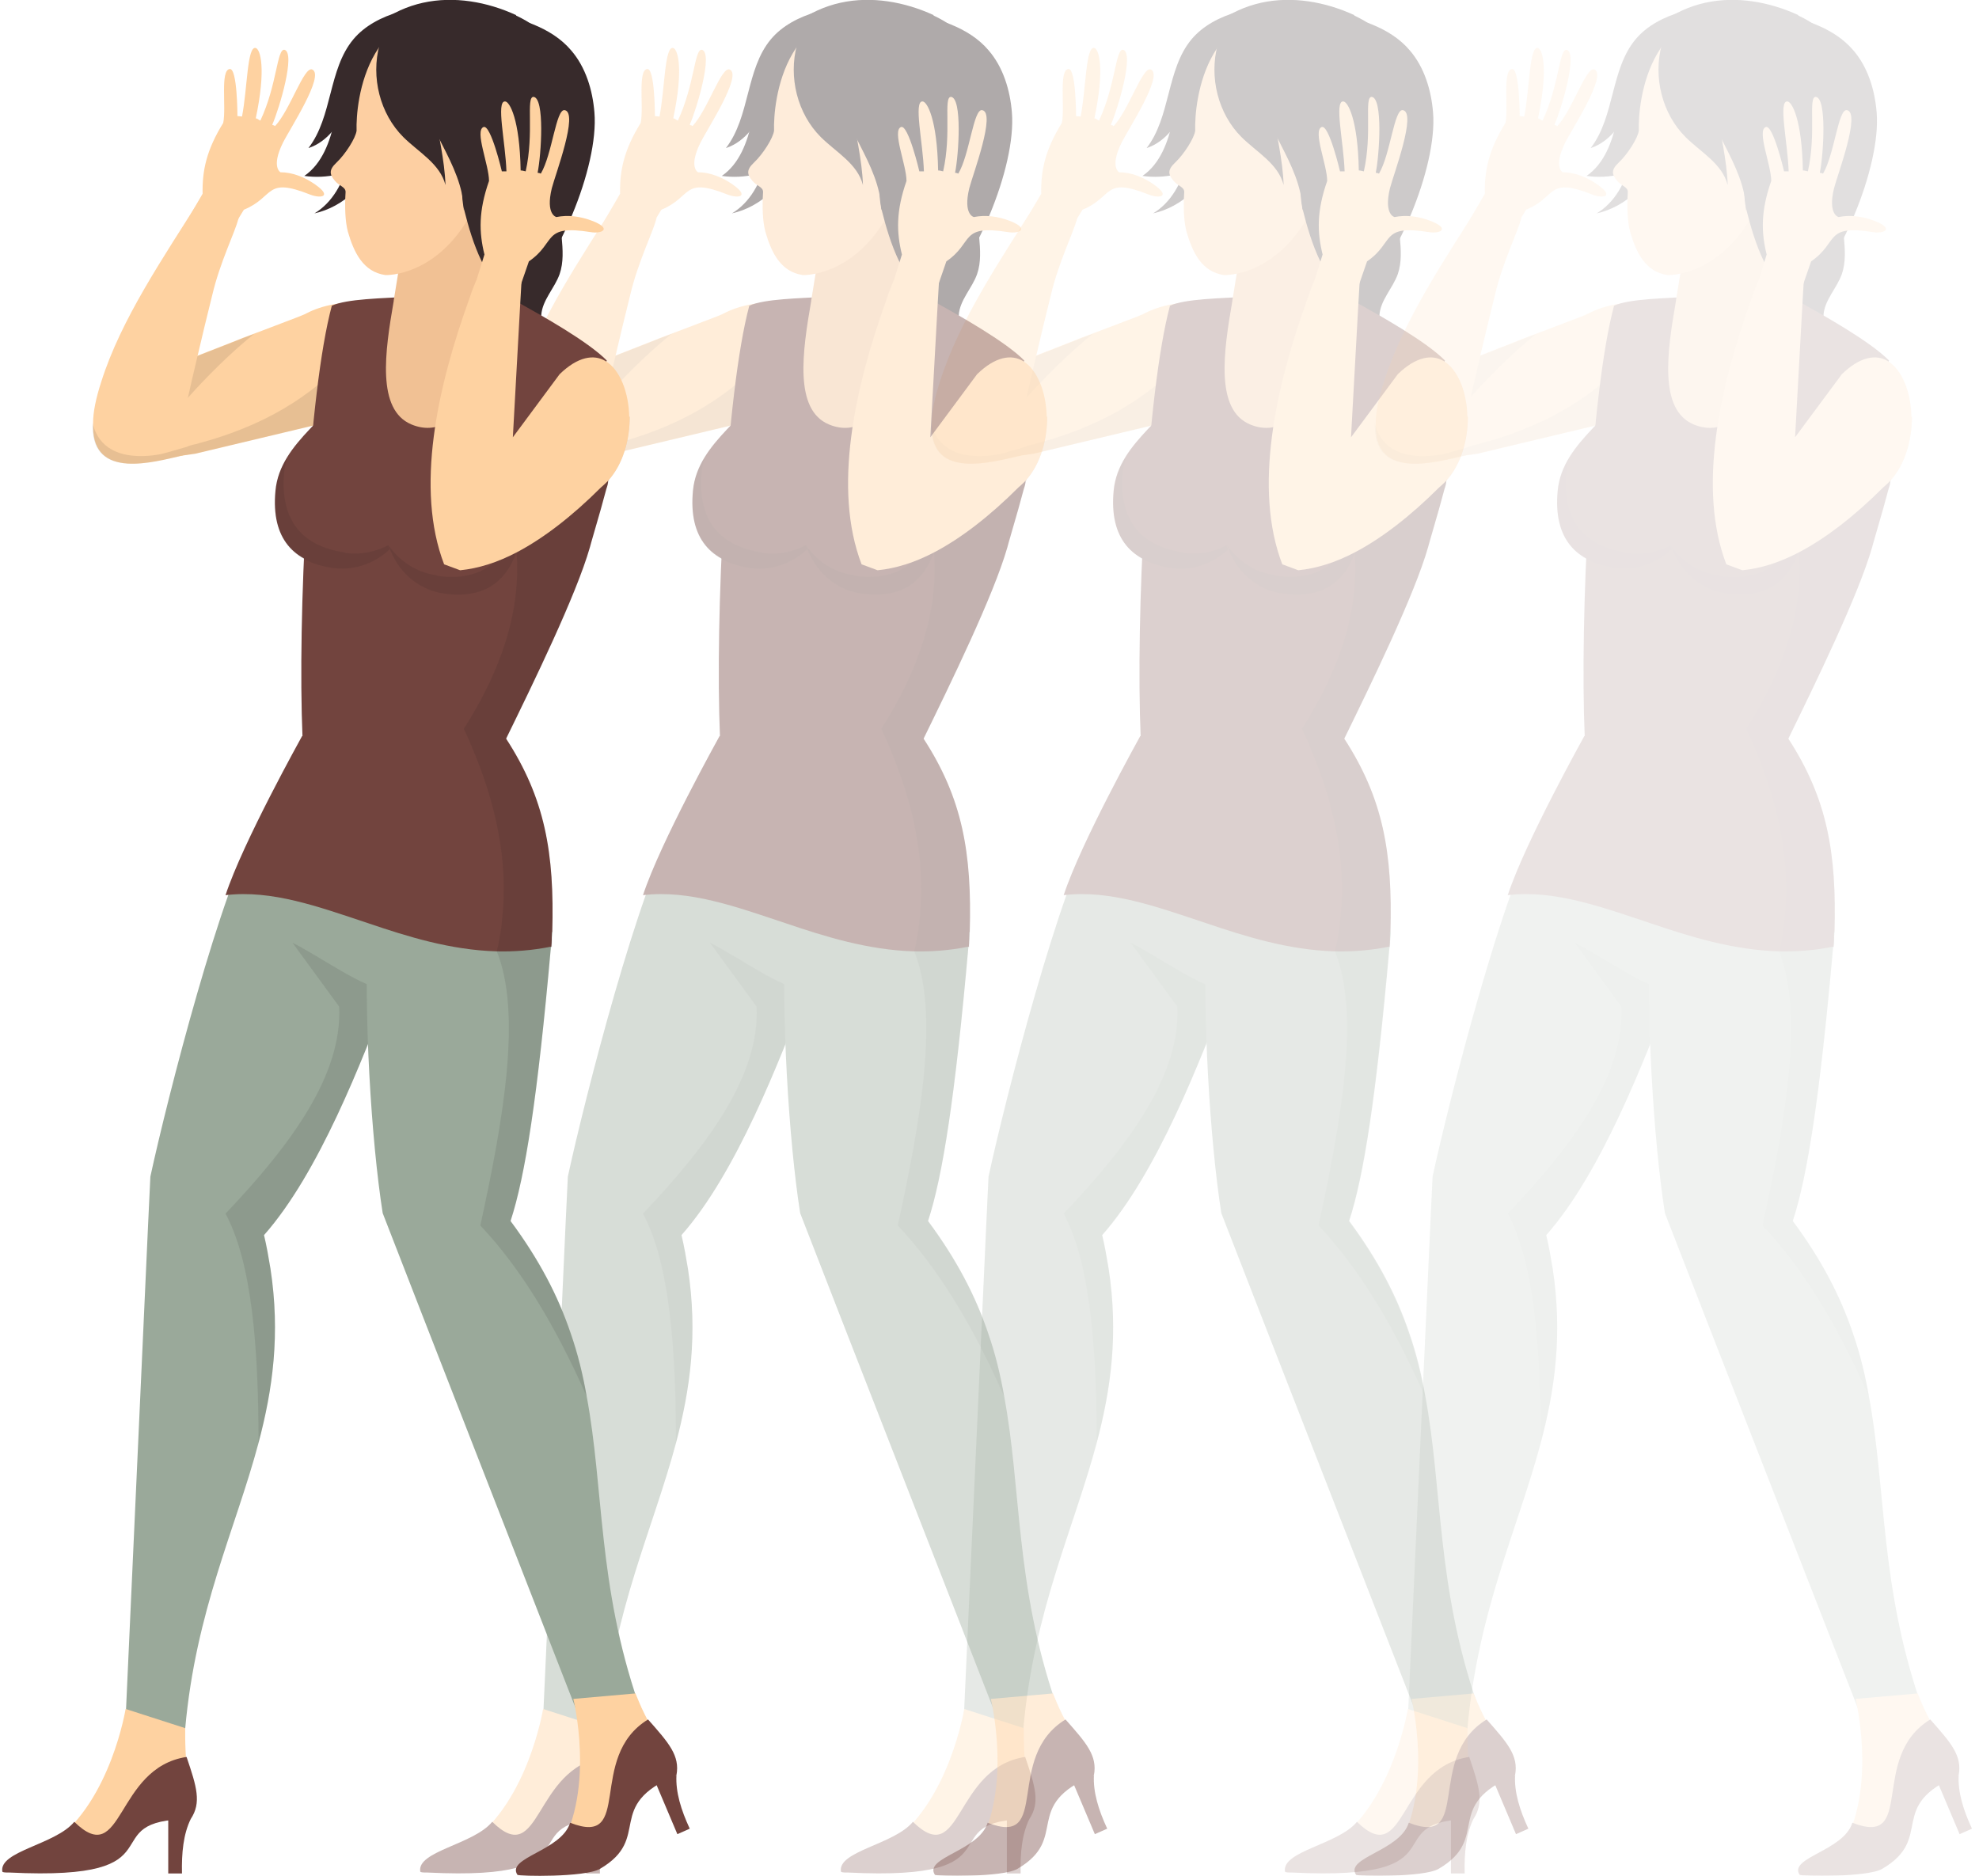 <svg width="211" height="200" viewBox="0 0 211 200" fill="none" xmlns="http://www.w3.org/2000/svg">
<g clip-path="url(#clip0_757_10538)">
<g opacity="0.25">
<path d="M130.803 105.676C127.97 113.081 123.377 125.067 117.514 131.693C117.807 132.911 118.002 134.08 118.198 135.25C119.273 142.265 118.442 148.161 116.927 153.861C114.484 163.021 110.233 171.742 109.11 184.312H102.709L105.152 130.621L105.396 125.457C107.253 116.882 113.018 94.47 116.878 88.039L133.442 99.391C132.953 99.975 132.025 102.363 130.803 105.676Z" fill="#9AA99A"/>
<path d="M109.158 184.263L102.807 182.217C102.807 182.217 101.243 191.912 95.233 196.297C96.308 200.926 100.168 197.418 103.442 194.592C106.667 191.815 109.989 188.648 109.256 187.771C109.158 185.968 109.158 185.822 109.158 184.263Z" fill="#FED2A1"/>
<path d="M109.745 193.959C108.963 195.566 108.768 197.564 108.817 199.756H107.351V193.959C108.182 193.569 108.963 193.471 109.745 193.959Z" fill="#72443E"/>
<path d="M109.745 193.959C98.8 193.959 109.354 200.585 90.445 199.659C90.055 199.659 89.712 199.659 89.664 199.561C89.273 197.369 95.331 196.687 97.335 194.251C102.611 199.415 101.634 188.502 109.305 187.333C110.38 190.499 110.918 192.205 109.745 193.959Z" fill="#72443E"/>
<path opacity="0.1" d="M118.198 135.201C119.273 142.217 118.442 148.112 116.928 153.812C116.928 143.532 116.195 134.568 113.41 129.403C120.445 121.997 125.869 114.592 125.527 107.332L120.543 100.511C124.208 102.412 127.726 105.14 130.804 105.676C127.97 113.082 123.377 125.067 117.514 131.693C117.807 132.911 118.002 134.08 118.198 135.25V135.201Z" fill="#1C1C1C"/>
<path d="M108.866 24.36L111.016 20.658C110.967 18.222 111.406 16.029 113.214 13.106C113.556 11.449 112.872 7.503 113.898 7.357C114.729 7.211 114.729 12.375 114.729 12.375C114.729 12.375 114.778 12.375 115.218 12.424C115.804 9.403 115.755 4.872 116.683 5.116C117.172 5.262 117.807 7.308 116.683 12.619C116.83 12.619 116.976 12.765 117.172 12.862C118.98 9.013 118.931 5.116 119.761 5.311C120.934 5.7 119.224 11.498 118.442 13.301C118.54 13.398 118.589 13.301 118.735 13.447C120.348 11.742 121.814 7.064 122.693 7.406C124.11 7.99 120.25 13.837 119.566 15.25C118.296 17.832 119.322 18.368 119.322 18.368C120.543 18.368 121.862 18.855 123.035 19.683C124.843 20.95 123.67 21.194 122.498 20.755C117.612 18.806 118.735 20.999 115.413 22.363L113.068 26.212L108.866 24.36Z" fill="#FED2A1"/>
<path d="M128.459 44.044L123.866 45.116L110.185 48.38L108.817 48.575L102.905 49.403L104.566 48.624L106.96 47.503L106.423 46.09L106.325 45.798L104.322 40.292L110.283 38.002L110.478 37.905L114.094 36.492L115.315 36.005L116.488 35.566L117.27 35.274L121.227 33.764L121.814 33.52C122.204 33.325 122.595 33.13 122.986 32.984C127.432 31.328 131.83 32.789 132.856 35.128V35.225C134.029 37.71 131.048 42.826 128.556 43.946L128.459 44.044Z" fill="#FED2A1"/>
<path opacity="0.1" d="M116.488 35.615C112.628 38.733 108.621 43.118 106.423 46.09C105.934 46.772 105.592 47.357 105.299 47.844L106.325 45.846L110.283 38.051L110.478 37.954L114.094 36.541L115.315 36.053L116.488 35.615Z" fill="#1C1C1C"/>
<path d="M114.826 23.337C114.484 24.75 112.872 27.917 112.041 31.474C111.504 33.618 110.967 35.859 110.478 37.954C109.647 41.413 109.012 44.288 108.914 45.116V45.213C108.914 45.749 109.256 46.821 109.305 47.649C109.305 48.136 109.208 48.477 108.866 48.575C105.69 49.306 99.387 51.108 99.338 45.554C99.338 45.408 99.338 45.262 99.338 45.116C99.338 43.947 99.631 42.485 100.217 40.682C102.318 34.056 106.716 27.625 111.015 20.804C111.015 20.804 113.996 22.217 114.875 23.289L114.826 23.337Z" fill="#FED2A1"/>
<path opacity="0.1" d="M124.305 40.146L123.866 45.116L110.185 48.38L108.817 48.575C105.641 49.306 99.338 51.108 99.289 45.554C99.289 45.408 99.289 45.262 99.289 45.116C99.973 47.99 102.416 48.672 104.615 48.624C105.299 48.624 105.983 48.526 106.52 48.429C107.351 48.234 108.426 47.893 109.305 47.649C109.647 47.503 109.989 47.406 110.283 47.357C113.898 46.383 119.419 44.58 124.354 40.146H124.305Z" fill="#1C1C1C"/>
<path d="M157.481 181.681L151.618 184.263L134.517 140.414L130.218 129.354C128.996 121.608 128.165 108.014 128.654 98.465C128.752 96.76 128.849 95.201 129.045 93.837L143.019 97.88L148.296 99.391C148.247 99.927 148.198 100.463 148.149 100.999C146.732 116.979 145.413 125.408 143.849 130.183C146.928 134.324 148.931 138.222 150.25 142.119C151.032 144.36 151.569 146.602 151.96 148.843C153.817 158.782 153.133 168.965 157.481 181.632V181.681Z" fill="#9AA99A"/>
<path d="M157.139 180.56L150.494 181.145C150.494 181.145 152.839 190.646 149.028 197.077C151.862 200.877 154.012 196.151 155.918 192.302C157.774 188.502 159.631 184.263 158.605 183.776C157.774 182.168 157.725 182.022 157.139 180.609V180.56Z" fill="#FED2A1"/>
<path d="M161.537 189.281C161.439 191.084 162.025 192.984 162.953 194.982L161.634 195.566L159.387 190.256C159.973 189.574 160.706 189.184 161.585 189.33L161.537 189.281Z" fill="#72443E"/>
<path d="M161.536 189.281C153.719 192.546 159.044 195.956 153.377 199.269C151.764 200.195 144.68 200.049 144.582 199.903C143.36 198.051 149.273 197.369 150.201 194.348C157.041 197.028 151.911 187.381 158.507 183.337C160.706 185.822 161.927 187.186 161.536 189.281Z" fill="#72443E"/>
<path d="M129.582 16.565C130.706 12.619 128.947 8.331 129.777 4.336C128.36 6.09 127.823 8.38 127.481 10.572C127.188 12.814 127.139 15.055 126.553 17.247C126.015 19.44 124.891 21.583 122.937 22.753C126.015 22.071 128.654 19.586 129.533 16.565H129.582Z" fill="#372A2B"/>
<path d="M144.387 1.608C141.309 0.195 137.791 -0.439 134.468 0.292C131.146 1.023 128.068 3.167 126.651 6.236C125.673 8.331 125.478 10.621 125.038 12.862C124.55 15.104 123.719 17.442 121.813 18.758C124.208 19.099 126.699 18.514 128.654 17.15C132.954 14.226 134.468 8.185 139.11 5.749C141.748 4.336 144.924 4.434 147.856 4.872C147.367 3.313 145.853 2.339 144.387 1.656V1.608Z" fill="#372A2B"/>
<path d="M147.074 33.666C147.025 34.738 147.465 35.761 147.416 36.833C147.318 38.49 145.95 39.854 144.436 40.585C142.921 41.315 141.26 41.657 139.696 42.29C140.283 35.956 141.211 29.671 142.53 23.435C142.726 22.412 142.97 21.389 143.556 20.512C144.631 18.953 146.928 18.416 148.638 19.294C148.98 19.488 149.371 19.781 149.468 20.171C149.566 20.512 149.468 20.901 149.322 21.242C148.638 23.825 149.908 26.699 149.029 29.233C148.491 30.743 147.172 32.01 147.074 33.617V33.666Z" fill="#372A2B"/>
<path d="M154.208 51.206C154.208 51.547 154.11 51.839 154.012 52.131L153.426 54.275C153.084 55.444 152.742 56.663 152.4 57.832C152.351 58.027 152.302 58.173 152.253 58.368C150.787 63.483 146.195 72.887 143.312 78.782C143.165 79.074 143.019 79.318 142.921 79.61C142.921 79.61 141.602 79.61 139.647 79.561C133.686 79.367 121.618 78.831 121.618 78.587C121.081 65.919 122.253 41.851 124.745 32.594C126.357 31.863 129.973 31.815 133.344 31.62C135.739 31.62 137.839 31.62 139.598 31.717C142.432 31.863 144.191 32.01 144.191 32.01C144.289 32.058 144.582 32.205 144.973 32.448C146.976 33.569 152.058 36.395 154.061 38.441C152.888 40.974 153.524 43.898 154.012 46.723C154.256 48.282 154.501 49.842 154.256 51.255L154.208 51.206Z" fill="#72443E"/>
<path d="M131.39 32.058L132.221 26.943C136.911 19.732 138.572 19.391 143.752 19.294L144.142 32.01C142.041 39.172 138.621 47.454 133.295 45.262C129.533 43.703 130.462 37.466 131.39 32.107V32.058Z" fill="#F1C194"/>
<path d="M148.002 19.147C149.615 16.858 151.032 19.245 151.765 16.516C154.305 3.898 145.364 2.436 140.673 1.364C128.41 -0.877 127.335 10.962 127.432 13.934C127.335 14.714 126.26 16.419 125.283 17.345C124.452 18.124 124.55 18.611 125.136 19.294C125.576 19.829 126.26 19.927 126.26 20.463C126.162 22.071 126.211 23.581 126.504 24.701C127.139 26.894 128.116 28.989 130.511 29.33C130.511 29.33 136.276 29.574 139.989 22.119C142.041 22.363 146.781 20.804 147.954 19.147H148.002Z" fill="#FDCFA2"/>
<path d="M140.087 2.046C140.185 1.705 140.282 1.315 140.624 1.169C140.869 1.023 141.162 1.121 141.455 1.169C144.68 1.949 148.149 2.826 150.299 5.359C151.862 7.162 152.595 9.598 152.791 11.985C153.279 17.832 148.784 28.453 144.387 32.302C141.162 30.158 139.794 25.919 138.914 22.412C137.986 18.904 140.038 11.157 139.892 7.503C139.794 5.7 139.745 3.849 140.136 2.095L140.087 2.046Z" fill="#372A2B"/>
<path d="M127.041 4.19C124.354 7.406 124.843 12.424 122.253 15.786C124.354 15.104 125.722 13.057 126.553 11.011C127.432 8.965 127.97 6.772 129.289 4.97C131.243 2.387 134.468 1.121 137.644 0.438C135.738 0.585 133.784 0.731 131.927 1.267C130.071 1.803 128.263 2.728 127.041 4.19Z" fill="#372A2B"/>
<path d="M131.781 1.949C130.706 2.631 130.169 3.508 129.827 4.775C128.898 8.234 129.875 12.131 132.367 14.616C133.98 16.224 136.276 17.442 136.862 19.732C136.765 17.003 136.081 14.324 135.69 11.595C135.494 10.28 135.397 8.867 135.836 7.649C136.227 6.626 136.96 5.798 137.84 5.164C139.647 3.898 142.774 1.9 144.68 2.826C142.237 0.487 138.133 0.487 134.81 0.877C133.833 0.974 132.66 1.413 131.83 1.949H131.781Z" fill="#372A2B"/>
<path d="M145.364 11.352C145.95 10.231 145.901 8.916 145.608 7.649C145.168 5.749 144.142 3.946 142.53 2.777C140.918 1.656 138.719 1.315 136.96 2.192C134.761 3.313 133.784 6.041 134.028 8.526C134.273 10.962 135.445 13.252 136.569 15.444C137.693 17.637 138.817 19.927 138.865 22.412C139.696 20.219 139.012 17.491 140.38 15.542C141.65 13.788 144.289 13.301 145.315 11.352H145.364Z" fill="#372A2B"/>
<path d="M148.198 99.391C148.198 99.878 148.198 100.414 148.149 100.95C148.149 100.95 148.1 100.95 148.051 100.95C146.097 101.34 144.143 101.486 142.286 101.437C137.4 101.291 132.856 99.878 128.556 98.417C123.279 96.663 118.345 94.86 113.41 95.445C115.266 89.793 121.472 78.685 121.569 78.49C124.11 77.759 129.338 77.272 139.061 78.246C140.38 78.392 141.797 78.538 143.312 78.733C147.465 85.116 148.491 90.914 148.247 99.391H148.198Z" fill="#72443E"/>
<path d="M133.393 53.642C132.758 58.027 128.947 61.096 124.843 60.511C120.738 59.927 118.247 57.491 118.735 52.326C119.224 46.967 125.234 44.336 126.944 39.854C128.507 35.81 133.979 49.257 133.344 53.642H133.393Z" fill="#72443E"/>
<path opacity="0.1" d="M126.162 58.904C121.862 58.27 119.224 55.737 119.712 50.329C119.761 49.793 119.908 49.257 120.054 48.77C119.37 49.842 118.931 51.011 118.784 52.375C118.295 57.54 120.787 59.976 124.891 60.56C127.725 60.95 130.413 59.635 132.025 57.345C130.413 58.611 128.312 59.245 126.211 58.953L126.162 58.904Z" fill="#1D1D1B"/>
<path d="M130.462 54.324C129.827 58.709 132.612 62.753 136.716 63.337C140.82 63.922 143.898 62.266 144.875 57.199C145.902 51.937 144.289 44.093 139.55 45.067C136.276 45.749 131.097 49.988 130.462 54.373V54.324Z" fill="#72443E"/>
<path opacity="0.1" d="M135.983 61.389C140.283 62.022 143.556 60.268 144.582 54.957C144.68 54.422 144.729 53.886 144.729 53.35C145.071 54.568 145.169 55.834 144.924 57.15C143.947 62.217 140.869 63.873 136.765 63.289C133.931 62.899 131.732 60.853 130.853 58.173C132.074 59.878 133.833 61.047 135.983 61.34V61.389Z" fill="#1D1D1B"/>
<path d="M139.745 31.23L141.015 27.138C140.429 24.75 140.38 22.509 141.504 19.294C141.504 17.588 139.941 13.934 140.918 13.544C141.7 13.252 142.872 18.27 142.872 18.27C142.872 18.27 142.921 18.27 143.361 18.27C143.263 15.201 142.237 10.767 143.214 10.816C143.703 10.816 144.778 12.716 144.875 18.173C145.022 18.173 145.217 18.222 145.413 18.27C146.341 14.129 145.413 10.329 146.243 10.329C147.465 10.426 147.074 16.516 146.683 18.417C146.83 18.465 146.83 18.417 147.025 18.514C148.247 16.468 148.638 11.596 149.566 11.742C151.081 11.985 148.589 18.563 148.198 20.073C147.514 22.899 148.686 23.142 148.686 23.142C149.908 22.899 151.227 23.045 152.595 23.581C154.647 24.409 153.524 24.945 152.351 24.75C147.123 23.922 148.735 25.822 145.755 27.868L144.289 32.107L139.794 31.23H139.745Z" fill="#FED2A1"/>
<path opacity="0.1" d="M156.504 44.434C156.504 46.87 155.82 49.452 154.208 51.254C154.208 51.596 154.11 51.888 154.012 52.18L153.426 54.324C153.084 55.493 152.742 56.711 152.4 57.88C152.351 58.075 152.302 58.222 152.253 58.416C150.788 63.532 146.195 72.935 143.312 78.831C147.465 85.213 148.491 91.011 148.247 99.488C148.247 99.975 148.247 100.511 148.198 101.047C148.198 101.047 148.149 101.047 148.1 101.047C146.683 117.028 145.364 125.457 143.801 130.231C146.879 134.373 148.882 138.27 150.201 142.168C150.983 144.409 151.52 146.65 151.911 148.891C148.638 141.437 144.876 135.201 140.576 130.67C143.117 119.074 144.973 108.014 142.335 101.437C142.628 100.219 142.823 99.05 142.921 97.832C143.556 91.742 142.237 85.603 139.599 79.464C139.452 79.074 139.257 78.636 139.061 78.246C138.963 78.051 138.915 77.905 138.817 77.71C142.823 71.425 144.924 65.14 144.436 58.855C144.338 57.734 144.191 56.663 143.947 55.542L153.915 46.675L156.504 44.385V44.434Z" fill="#1C1C1C"/>
<path d="M156.504 44.434C156.504 46.87 155.82 49.452 154.208 51.255C153.963 51.498 153.719 51.742 153.426 51.985C150.348 55.055 147.318 57.394 144.436 58.904C142.383 59.976 140.38 60.609 138.426 60.804L136.716 60.171C133.638 52.132 135.934 41.413 139.452 31.718C139.647 31.084 139.892 30.499 140.136 29.915H144.973L144.826 32.448L144.045 46.626L149.028 39.903C150.983 38.002 152.693 37.759 153.914 38.49C155.478 39.415 156.406 41.852 156.455 44.482L156.504 44.434Z" fill="#FED2A1"/>
</g>
<g opacity="0.15">
<path d="M178.149 105.676C175.315 113.081 170.722 125.067 164.859 131.693C165.152 132.911 165.347 134.08 165.543 135.25C166.618 142.265 165.787 148.161 164.272 153.861C161.829 163.021 157.579 171.742 156.455 184.312H150.054L152.497 130.621L152.741 125.457C154.598 116.882 160.364 94.47 164.224 88.039L180.787 99.391C180.299 99.975 179.37 102.363 178.149 105.676Z" fill="#9AA99A"/>
<path d="M156.455 184.263L150.103 182.217C150.103 182.217 148.54 191.912 142.53 196.297C143.605 200.926 147.465 197.418 150.738 194.592C153.963 191.815 157.285 188.648 156.553 187.771C156.455 185.968 156.455 185.822 156.455 184.263Z" fill="#FED2A1"/>
<path d="M157.09 193.959C156.309 195.566 156.113 197.564 156.162 199.756H154.696V193.959C155.527 193.569 156.309 193.471 157.09 193.959Z" fill="#72443E"/>
<path d="M157.09 193.959C146.146 193.959 156.699 200.585 137.791 199.659C137.4 199.659 137.058 199.659 137.009 199.561C136.618 197.369 142.677 196.687 144.68 194.251C149.957 199.415 148.979 188.502 156.65 187.333C157.725 190.499 158.263 192.205 157.09 193.959Z" fill="#72443E"/>
<path opacity="0.1" d="M165.543 135.201C166.618 142.217 165.787 148.112 164.273 153.812C164.273 143.532 163.54 134.568 160.755 129.403C167.791 121.997 173.214 114.592 172.872 107.332L167.888 100.511C171.553 102.412 175.071 105.14 178.149 105.676C175.315 113.082 170.722 125.067 164.859 131.693C165.152 132.911 165.348 134.08 165.543 135.25V135.201Z" fill="#1C1C1C"/>
<path d="M156.162 24.36L158.312 20.658C158.263 18.222 158.703 16.029 160.511 13.106C160.853 11.449 160.169 7.503 161.195 7.357C162.025 7.211 162.025 12.375 162.025 12.375C162.025 12.375 162.074 12.375 162.514 12.424C163.1 9.403 163.051 4.872 163.98 5.116C164.468 5.262 165.103 7.308 163.98 12.619C164.126 12.619 164.273 12.765 164.468 12.862C166.276 9.013 166.227 5.116 167.058 5.311C168.231 5.7 166.52 11.498 165.739 13.301C165.836 13.398 165.885 13.301 166.032 13.447C167.644 11.742 169.11 7.064 169.989 7.406C171.406 7.99 167.546 13.837 166.862 15.25C165.592 17.832 166.618 18.368 166.618 18.368C167.84 18.368 169.159 18.855 170.331 19.683C172.139 20.95 170.967 21.194 169.794 20.755C164.908 18.806 166.032 20.999 162.709 22.363L160.364 26.212L156.162 24.36Z" fill="#FED2A1"/>
<path d="M175.804 44.044L171.211 45.116L157.53 48.38L156.162 48.575L150.25 49.403L151.911 48.624L154.305 47.503L153.768 46.09L153.67 45.798L151.667 40.292L157.628 38.002L157.823 37.905L161.439 36.492L162.66 36.005L163.833 35.566L164.615 35.274L168.572 33.764L169.159 33.52C169.55 33.325 169.941 33.13 170.331 32.984C174.778 31.328 179.175 32.789 180.201 35.128V35.225C181.374 37.71 178.393 42.826 175.901 43.946L175.804 44.044Z" fill="#FED2A1"/>
<path opacity="0.1" d="M163.784 35.615C159.924 38.733 155.918 43.118 153.719 46.09C153.23 46.772 152.888 47.357 152.595 47.844L153.621 45.846L157.579 38.051L157.774 37.954L161.39 36.541L162.611 36.053L163.784 35.615Z" fill="#1C1C1C"/>
<path d="M162.172 23.337C161.83 24.75 160.217 27.917 159.387 31.474C158.849 33.618 158.312 35.859 157.823 37.954C156.993 41.413 156.357 44.288 156.26 45.116V45.213C156.26 45.749 156.602 46.821 156.651 47.649C156.651 48.136 156.553 48.477 156.211 48.575C153.035 49.306 146.732 51.108 146.683 45.554C146.683 45.408 146.683 45.262 146.683 45.116C146.683 43.947 146.976 42.485 147.563 40.682C149.664 34.056 154.061 27.625 158.361 20.804C158.361 20.804 161.341 22.217 162.221 23.289L162.172 23.337Z" fill="#FED2A1"/>
<path opacity="0.1" d="M171.602 40.146L171.162 45.116L157.481 48.38L156.113 48.575C152.937 49.306 146.634 51.108 146.585 45.554C146.585 45.408 146.585 45.262 146.585 45.116C147.269 47.99 149.712 48.672 151.911 48.624C152.595 48.624 153.279 48.526 153.817 48.429C154.647 48.234 155.722 47.893 156.602 47.649C156.944 47.503 157.286 47.406 157.579 47.357C161.195 46.383 166.716 44.58 171.651 40.146H171.602Z" fill="#1C1C1C"/>
<path d="M204.777 181.681L198.914 184.263L181.813 140.414L177.513 129.354C176.292 121.608 175.461 108.014 175.95 98.465C176.048 96.76 176.145 95.201 176.341 93.837L190.315 97.88L195.592 99.391C195.543 99.927 195.494 100.463 195.445 100.999C194.028 116.979 192.709 125.408 191.145 130.183C194.224 134.324 196.227 138.222 197.546 142.119C198.328 144.36 198.865 146.602 199.256 148.843C201.113 158.782 200.429 168.965 204.777 181.632V181.681Z" fill="#9AA99A"/>
<path d="M204.484 180.56L197.839 181.145C197.839 181.145 200.185 190.646 196.374 197.077C199.207 200.877 201.357 196.151 203.263 192.302C205.119 188.502 206.976 184.263 205.95 183.776C205.119 182.168 205.071 182.022 204.484 180.609V180.56Z" fill="#FED2A1"/>
<path d="M208.833 189.281C208.735 191.084 209.322 192.984 210.25 194.982L208.931 195.566L206.683 190.256C207.269 189.574 208.002 189.184 208.882 189.33L208.833 189.281Z" fill="#72443E"/>
<path d="M208.833 189.281C201.015 192.546 206.341 195.956 200.673 199.269C199.061 200.195 191.976 200.049 191.878 199.903C190.657 198.051 196.569 197.369 197.497 194.348C204.338 197.028 199.207 187.381 205.803 183.337C208.002 185.822 209.224 187.186 208.833 189.281Z" fill="#72443E"/>
<path d="M176.878 16.565C178.002 12.619 176.243 8.331 177.074 4.336C175.657 6.09 175.119 8.38 174.777 10.572C174.484 12.814 174.435 15.055 173.849 17.247C173.312 19.44 172.188 21.583 170.233 22.753C173.312 22.071 175.95 19.586 176.829 16.565H176.878Z" fill="#372A2B"/>
<path d="M191.732 1.608C188.654 0.195 185.136 -0.439 181.813 0.292C178.491 1.023 175.413 3.167 173.996 6.236C173.019 8.331 172.823 10.621 172.383 12.862C171.895 15.104 171.064 17.442 169.159 18.758C171.553 19.099 174.045 18.514 175.999 17.15C180.299 14.226 181.813 8.185 186.455 5.749C189.094 4.336 192.269 4.434 195.201 4.872C194.712 3.313 193.198 2.339 191.732 1.656V1.608Z" fill="#372A2B"/>
<path d="M194.419 33.666C194.371 34.738 194.81 35.761 194.761 36.833C194.664 38.49 193.296 39.854 191.781 40.585C190.266 41.315 188.605 41.657 187.042 42.29C187.628 35.956 188.556 29.671 189.875 23.435C190.071 22.412 190.315 21.389 190.901 20.512C191.976 18.953 194.273 18.416 195.983 19.294C196.325 19.488 196.716 19.781 196.813 20.171C196.911 20.512 196.813 20.901 196.667 21.242C195.983 23.825 197.253 26.699 196.374 29.233C195.836 30.743 194.517 32.01 194.419 33.617V33.666Z" fill="#372A2B"/>
<path d="M201.553 51.206C201.553 51.547 201.455 51.839 201.357 52.131L200.771 54.275C200.429 55.444 200.087 56.663 199.745 57.832C199.696 58.027 199.647 58.173 199.598 58.368C198.133 63.483 193.54 72.887 190.657 78.782C190.51 79.074 190.364 79.318 190.266 79.61C190.266 79.61 188.947 79.61 186.993 79.561C181.032 79.367 168.963 78.831 168.963 78.587C168.426 65.919 169.598 41.851 172.09 32.594C173.703 31.863 177.318 31.815 180.69 31.62C183.084 31.62 185.185 31.62 186.944 31.717C189.778 31.863 191.537 32.01 191.537 32.01C191.634 32.058 191.927 32.205 192.318 32.448C194.322 33.569 199.403 36.395 201.406 38.441C200.234 40.974 200.869 43.898 201.357 46.723C201.602 48.282 201.846 49.842 201.602 51.255L201.553 51.206Z" fill="#72443E"/>
<path d="M178.686 32.058L179.517 26.943C184.208 19.732 185.869 19.391 191.048 19.294L191.439 32.01C189.338 39.172 185.918 47.454 180.592 45.262C176.83 43.703 177.758 37.466 178.686 32.107V32.058Z" fill="#F1C194"/>
<path d="M195.299 19.147C196.911 16.858 198.328 19.245 199.061 16.516C201.602 3.898 192.66 2.436 187.97 1.364C175.706 -0.877 174.631 10.962 174.729 13.934C174.631 14.714 173.556 16.419 172.579 17.345C171.748 18.124 171.846 18.611 172.432 19.294C172.872 19.829 173.556 19.927 173.556 20.463C173.458 22.071 173.507 23.581 173.8 24.701C174.436 26.894 175.413 28.989 177.807 29.33C177.807 29.33 183.572 29.574 187.286 22.119C189.338 22.363 194.077 20.804 195.25 19.147H195.299Z" fill="#FDCFA2"/>
<path d="M187.383 2.046C187.481 1.705 187.579 1.315 187.921 1.169C188.165 1.023 188.458 1.121 188.751 1.169C191.976 1.949 195.445 2.826 197.595 5.359C199.159 7.162 199.892 9.598 200.087 11.985C200.576 17.832 196.08 28.453 191.683 32.302C188.458 30.158 187.09 25.919 186.211 22.412C185.282 18.904 187.335 11.157 187.188 7.503C187.09 5.7 187.041 3.849 187.432 2.095L187.383 2.046Z" fill="#372A2B"/>
<path d="M174.386 4.19C171.699 7.406 172.188 12.424 169.598 15.786C171.699 15.104 173.067 13.057 173.898 11.011C174.777 8.965 175.315 6.772 176.634 4.97C178.588 2.387 181.813 1.121 184.989 0.438C183.083 0.585 181.129 0.731 179.272 1.267C177.416 1.803 175.608 2.728 174.386 4.19Z" fill="#372A2B"/>
<path d="M179.126 1.949C178.051 2.631 177.514 3.508 177.172 4.775C176.243 8.234 177.221 12.131 179.712 14.616C181.325 16.224 183.621 17.442 184.208 19.732C184.11 17.003 183.426 14.324 183.035 11.595C182.839 10.28 182.742 8.867 183.182 7.649C183.572 6.626 184.305 5.798 185.185 5.164C186.993 3.898 190.12 1.9 192.025 2.826C189.582 0.487 185.478 0.487 182.155 0.877C181.178 0.974 180.006 1.413 179.175 1.949H179.126Z" fill="#372A2B"/>
<path d="M192.66 11.352C193.247 10.231 193.198 8.916 192.905 7.649C192.465 5.749 191.439 3.946 189.826 2.777C188.214 1.656 186.015 1.315 184.256 2.192C182.058 3.313 181.08 6.041 181.325 8.526C181.569 10.962 182.742 13.252 183.865 15.444C184.989 17.637 186.113 19.927 186.162 22.412C186.992 20.219 186.308 17.491 187.677 15.542C188.947 13.788 191.585 13.301 192.611 11.352H192.66Z" fill="#372A2B"/>
<path d="M195.543 99.391C195.543 99.878 195.543 100.414 195.494 100.95C195.494 100.95 195.445 100.95 195.397 100.95C193.442 101.34 191.488 101.486 189.631 101.437C184.745 101.291 180.201 99.878 175.901 98.417C170.625 96.663 165.69 94.86 160.755 95.445C162.612 89.793 168.817 78.685 168.915 78.49C171.455 77.759 176.683 77.272 186.406 78.246C187.726 78.392 189.143 78.538 190.657 78.733C194.81 85.116 195.836 90.914 195.592 99.391H195.543Z" fill="#72443E"/>
<path d="M180.738 53.642C180.103 58.027 176.292 61.096 172.188 60.511C168.084 59.927 165.592 57.491 166.08 52.326C166.569 46.967 172.579 44.336 174.289 39.854C175.852 35.81 181.325 49.257 180.69 53.642H180.738Z" fill="#72443E"/>
<path opacity="0.1" d="M173.458 58.904C169.159 58.27 166.52 55.737 167.009 50.329C167.058 49.793 167.204 49.257 167.351 48.77C166.667 49.842 166.227 51.011 166.08 52.375C165.592 57.54 168.084 59.976 172.188 60.56C175.022 60.95 177.709 59.635 179.321 57.345C177.709 58.611 175.608 59.245 173.507 58.953L173.458 58.904Z" fill="#1D1D1B"/>
<path d="M177.807 54.324C177.172 58.709 179.957 62.753 184.061 63.337C188.165 63.922 191.244 62.266 192.221 57.199C193.247 51.937 191.634 44.093 186.895 45.067C183.621 45.749 178.442 49.988 177.807 54.373V54.324Z" fill="#72443E"/>
<path opacity="0.1" d="M183.279 61.389C187.579 62.022 190.853 60.268 191.879 54.957C191.976 54.422 192.025 53.886 192.025 53.35C192.367 54.568 192.465 55.834 192.221 57.15C191.243 62.217 188.165 63.873 184.061 63.289C181.227 62.899 179.028 60.853 178.149 58.173C179.37 59.878 181.129 61.047 183.279 61.34V61.389Z" fill="#1D1D1B"/>
<path d="M187.09 31.23L188.361 27.138C187.774 24.75 187.725 22.509 188.849 19.294C188.849 17.588 187.286 13.934 188.263 13.544C189.045 13.252 190.217 18.27 190.217 18.27C190.217 18.27 190.266 18.27 190.706 18.27C190.608 15.201 189.582 10.767 190.559 10.816C191.048 10.816 192.123 12.716 192.221 18.173C192.367 18.173 192.563 18.222 192.758 18.27C193.686 14.129 192.758 10.329 193.589 10.329C194.81 10.426 194.419 16.516 194.028 18.417C194.175 18.465 194.175 18.417 194.37 18.514C195.592 16.468 195.983 11.596 196.911 11.742C198.426 11.985 195.934 18.563 195.543 20.073C194.859 22.899 196.032 23.142 196.032 23.142C197.253 22.899 198.572 23.045 199.94 23.581C201.993 24.409 200.869 24.945 199.696 24.75C194.468 23.922 196.081 25.822 193.1 27.868L191.634 32.107L187.139 31.23H187.09Z" fill="#FED2A1"/>
<path opacity="0.1" d="M203.849 44.434C203.849 46.87 203.165 49.452 201.553 51.254C201.553 51.596 201.455 51.888 201.358 52.18L200.771 54.324C200.429 55.493 200.087 56.711 199.745 57.88C199.696 58.075 199.647 58.222 199.599 58.416C198.133 63.532 193.54 72.935 190.657 78.831C194.81 85.213 195.836 91.011 195.592 99.488C195.592 99.975 195.592 100.511 195.543 101.047C195.543 101.047 195.494 101.047 195.446 101.047C194.029 117.028 192.709 125.457 191.146 130.231C194.224 134.373 196.227 138.27 197.546 142.168C198.328 144.409 198.866 146.65 199.257 148.891C195.983 141.437 192.221 135.201 187.921 130.67C190.462 119.074 192.318 108.014 189.68 101.437C189.973 100.219 190.169 99.05 190.266 97.832C190.902 91.742 189.582 85.603 186.944 79.464C186.797 79.074 186.602 78.636 186.406 78.246C186.309 78.051 186.26 77.905 186.162 77.71C190.169 71.425 192.27 65.14 191.781 58.855C191.683 57.734 191.537 56.663 191.292 55.542L201.26 46.675L203.849 44.385V44.434Z" fill="#1C1C1C"/>
<path d="M203.849 44.434C203.849 46.87 203.165 49.452 201.553 51.255C201.308 51.498 201.064 51.742 200.771 51.985C197.693 55.055 194.664 57.394 191.781 58.904C189.729 59.976 187.725 60.609 185.771 60.804L184.061 60.171C180.983 52.132 183.279 41.413 186.797 31.718C186.993 31.084 187.237 30.499 187.481 29.915H192.318L192.172 32.448L191.39 46.626L196.374 39.903C198.328 38.002 200.038 37.759 201.26 38.49C202.823 39.415 203.751 41.852 203.8 44.482L203.849 44.434Z" fill="#FED2A1"/>
</g>
<g opacity="0.4">
<path d="M85.95 105.676C83.116 113.081 78.523 125.067 72.66 131.693C72.953 132.911 73.149 134.08 73.344 135.25C74.419 142.265 73.588 148.161 72.074 153.861C69.631 163.021 65.38 171.742 64.256 184.312H57.855L60.298 130.621L60.543 125.457C62.399 116.882 68.165 94.47 72.025 88.039L88.588 99.391C88.1 99.975 87.171 102.363 85.95 105.676Z" fill="#9AA99A"/>
<path d="M64.256 184.263L57.904 182.217C57.904 182.217 56.341 191.912 50.331 196.297C51.406 200.926 55.266 197.418 58.539 194.592C61.764 191.815 65.087 188.648 64.354 187.771C64.256 185.968 64.256 185.822 64.256 184.263Z" fill="#FED2A1"/>
<path d="M64.892 193.959C64.11 195.566 63.914 197.564 63.963 199.756H62.498V193.959C63.328 193.569 64.11 193.471 64.892 193.959Z" fill="#72443E"/>
<path d="M64.891 193.959C53.947 193.959 64.501 200.585 45.592 199.659C45.201 199.659 44.859 199.659 44.81 199.561C44.419 197.369 50.478 196.687 52.481 194.251C57.758 199.415 56.781 188.502 64.452 187.333C65.527 190.499 66.064 192.205 64.891 193.959Z" fill="#72443E"/>
<path opacity="0.1" d="M73.344 135.201C74.419 142.217 73.589 148.112 72.074 153.812C72.074 143.532 71.341 134.568 68.556 129.403C75.592 121.997 81.015 114.592 80.673 107.332L75.69 100.511C79.354 102.412 82.872 105.14 85.95 105.676C83.116 113.082 78.524 125.067 72.66 131.693C72.954 132.911 73.149 134.08 73.344 135.25V135.201Z" fill="#1C1C1C"/>
<path d="M63.963 24.36L66.113 20.658C66.064 18.222 66.504 16.029 68.312 13.106C68.654 11.449 67.97 7.503 68.996 7.357C69.827 7.211 69.827 12.375 69.827 12.375C69.827 12.375 69.875 12.375 70.315 12.424C70.901 9.403 70.853 4.872 71.781 5.116C72.27 5.262 72.905 7.308 71.781 12.619C71.928 12.619 72.074 12.765 72.27 12.862C74.077 9.013 74.028 5.116 74.859 5.311C76.032 5.7 74.322 11.498 73.54 13.301C73.638 13.398 73.686 13.301 73.833 13.447C75.445 11.742 76.911 7.064 77.791 7.406C79.208 7.99 75.348 13.837 74.664 15.25C73.393 17.832 74.419 18.368 74.419 18.368C75.641 18.368 76.96 18.855 78.133 19.683C79.941 20.95 78.768 21.194 77.595 20.755C72.709 18.806 73.833 20.999 70.511 22.363L68.165 26.212L63.963 24.36Z" fill="#FED2A1"/>
<path d="M83.605 44.044L79.012 45.116L65.331 48.38L63.963 48.575L58.051 49.403L59.712 48.624L62.107 47.503L61.569 46.09L61.471 45.798L59.468 40.292L65.429 38.002L65.625 37.905L69.24 36.492L70.462 36.005L71.634 35.566L72.416 35.274L76.374 33.764L76.96 33.52C77.351 33.325 77.742 33.13 78.133 32.984C82.579 31.328 86.976 32.789 88.002 35.128V35.225C89.175 37.71 86.195 42.826 83.703 43.946L83.605 44.044Z" fill="#FED2A1"/>
<path opacity="0.1" d="M71.585 35.615C67.725 38.733 63.719 43.118 61.52 46.09C61.032 46.772 60.69 47.357 60.397 47.844L61.422 45.846L65.38 38.051L65.576 37.954L69.191 36.541L70.413 36.053L71.585 35.615Z" fill="#1C1C1C"/>
<path d="M69.973 23.337C69.631 24.75 68.019 27.917 67.188 31.474C66.65 33.618 66.113 35.859 65.624 37.954C64.794 41.413 64.159 44.288 64.061 45.116V45.213C64.061 45.749 64.403 46.821 64.452 47.649C64.452 48.136 64.354 48.477 64.012 48.575C60.836 49.306 54.533 51.108 54.484 45.554C54.484 45.408 54.484 45.262 54.484 45.116C54.484 43.947 54.778 42.485 55.364 40.682C57.465 34.056 61.862 27.625 66.162 20.804C66.162 20.804 69.142 22.217 70.022 23.289L69.973 23.337Z" fill="#FED2A1"/>
<path opacity="0.1" d="M79.403 40.146L78.963 45.116L65.282 48.38L63.914 48.575C60.739 49.306 54.436 51.108 54.387 45.554C54.387 45.408 54.387 45.262 54.387 45.116C55.071 47.99 57.514 48.672 59.712 48.624C60.397 48.624 61.081 48.526 61.618 48.429C62.449 48.234 63.523 47.893 64.403 47.649C64.745 47.503 65.087 47.406 65.38 47.357C68.996 46.383 74.517 44.58 79.452 40.146H79.403Z" fill="#1C1C1C"/>
<path d="M112.579 181.681L106.716 184.263L89.615 140.414L85.315 129.354C84.094 121.608 83.263 108.014 83.752 98.465C83.849 96.76 83.947 95.201 84.142 93.837L98.117 97.88L103.393 99.391C103.344 99.927 103.296 100.463 103.247 100.999C101.83 116.979 100.511 125.408 98.947 130.183C102.025 134.324 104.029 138.222 105.348 142.119C106.13 144.36 106.667 146.602 107.058 148.843C108.915 158.782 108.23 168.965 112.579 181.632V181.681Z" fill="#9AA99A"/>
<path d="M112.286 180.56L105.641 181.145C105.641 181.145 107.986 190.646 104.175 197.077C107.009 200.877 109.159 196.151 111.064 192.302C112.921 188.502 114.777 184.263 113.751 183.776C112.921 182.168 112.872 182.022 112.286 180.609V180.56Z" fill="#FED2A1"/>
<path d="M116.634 189.281C116.536 191.084 117.123 192.984 118.051 194.982L116.732 195.566L114.484 190.256C115.071 189.574 115.804 189.184 116.683 189.33L116.634 189.281Z" fill="#72443E"/>
<path d="M116.634 189.281C108.816 192.546 114.142 195.956 108.474 199.269C106.862 200.195 99.777 200.049 99.68 199.903C98.458 198.051 104.37 197.369 105.299 194.348C112.139 197.028 107.009 187.381 113.605 183.337C115.803 185.822 117.025 187.186 116.634 189.281Z" fill="#72443E"/>
<path d="M84.68 16.565C85.803 12.619 84.044 8.331 84.875 4.336C83.458 6.09 82.921 8.38 82.579 10.572C82.285 12.814 82.237 15.055 81.65 17.247C81.113 19.44 79.989 21.583 78.035 22.753C81.113 22.071 83.751 19.586 84.631 16.565H84.68Z" fill="#372A2B"/>
<path d="M99.533 1.608C96.455 0.195 92.937 -0.439 89.615 0.292C86.292 1.023 83.214 3.167 81.797 6.236C80.82 8.331 80.624 10.621 80.185 12.862C79.696 15.104 78.865 17.442 76.96 18.758C79.354 19.099 81.846 18.514 83.8 17.15C88.1 14.226 89.615 8.185 94.256 5.749C96.895 4.336 100.071 4.434 103.002 4.872C102.514 3.313 100.999 2.339 99.533 1.656V1.608Z" fill="#372A2B"/>
<path d="M102.221 33.666C102.172 34.738 102.612 35.761 102.563 36.833C102.465 38.49 101.097 39.854 99.582 40.585C98.067 41.315 96.406 41.657 94.843 42.29C95.429 35.956 96.357 29.671 97.677 23.435C97.872 22.412 98.116 21.389 98.703 20.512C99.778 18.953 102.074 18.416 103.784 19.294C104.126 19.488 104.517 19.781 104.615 20.171C104.712 20.512 104.615 20.901 104.468 21.242C103.784 23.825 105.054 26.699 104.175 29.233C103.638 30.743 102.318 32.01 102.221 33.617V33.666Z" fill="#372A2B"/>
<path d="M109.354 51.206C109.354 51.547 109.256 51.839 109.159 52.131L108.572 54.275C108.23 55.444 107.888 56.663 107.546 57.832C107.497 58.027 107.449 58.173 107.4 58.368C105.934 63.483 101.341 72.887 98.458 78.782C98.312 79.074 98.165 79.318 98.067 79.61C98.067 79.61 96.748 79.61 94.794 79.561C88.833 79.367 76.764 78.831 76.764 78.587C76.227 65.919 77.4 41.851 79.891 32.594C81.504 31.863 85.12 31.815 88.491 31.62C90.885 31.62 92.986 31.62 94.745 31.717C97.579 31.863 99.338 32.01 99.338 32.01C99.436 32.058 99.729 32.205 100.12 32.448C102.123 33.569 107.204 36.395 109.207 38.441C108.035 40.974 108.67 43.898 109.159 46.723C109.403 48.282 109.647 49.842 109.403 51.255L109.354 51.206Z" fill="#72443E"/>
<path d="M86.488 32.058L87.318 26.943C92.009 19.732 93.67 19.391 98.849 19.294L99.24 32.01C97.139 39.172 93.719 47.454 88.393 45.262C84.631 43.703 85.559 37.466 86.488 32.107V32.058Z" fill="#F1C194"/>
<path d="M103.1 19.147C104.712 16.858 106.129 19.245 106.862 16.516C109.403 3.898 100.462 2.436 95.771 1.364C83.507 -0.877 82.432 10.962 82.53 13.934C82.432 14.714 81.357 16.419 80.38 17.345C79.55 18.124 79.647 18.611 80.234 19.294C80.673 19.829 81.357 19.927 81.357 20.463C81.26 22.071 81.308 23.581 81.602 24.701C82.237 26.894 83.214 28.989 85.608 29.33C85.608 29.33 91.374 29.574 95.087 22.119C97.139 22.363 101.879 20.804 103.051 19.147H103.1Z" fill="#FDCFA2"/>
<path d="M95.185 2.046C95.282 1.705 95.38 1.315 95.722 1.169C95.966 1.023 96.26 1.121 96.553 1.169C99.778 1.949 103.247 2.826 105.396 5.359C106.96 7.162 107.693 9.598 107.888 11.985C108.377 17.832 103.882 28.453 99.484 32.302C96.26 30.158 94.891 25.919 94.012 22.412C93.084 18.904 95.136 11.157 94.989 7.503C94.891 5.7 94.843 3.849 95.234 2.095L95.185 2.046Z" fill="#372A2B"/>
<path d="M82.188 4.19C79.5 7.406 79.989 12.424 77.399 15.786C79.5 15.104 80.868 13.057 81.699 11.011C82.579 8.965 83.116 6.772 84.435 4.97C86.39 2.387 89.614 1.121 92.79 0.438C90.885 0.585 88.93 0.731 87.074 1.267C85.217 1.803 83.409 2.728 82.188 4.19Z" fill="#372A2B"/>
<path d="M86.927 1.949C85.853 2.631 85.315 3.508 84.973 4.775C84.045 8.234 85.022 12.131 87.514 14.616C89.126 16.224 91.422 17.442 92.009 19.732C91.911 17.003 91.227 14.324 90.836 11.595C90.641 10.28 90.543 8.867 90.983 7.649C91.374 6.626 92.107 5.798 92.986 5.164C94.794 3.898 97.921 1.9 99.826 2.826C97.383 0.487 93.279 0.487 89.957 0.877C88.98 0.974 87.807 1.413 86.976 1.949H86.927Z" fill="#372A2B"/>
<path d="M100.462 11.352C101.048 10.231 100.999 8.916 100.706 7.649C100.266 5.749 99.24 3.946 97.628 2.777C96.015 1.656 93.817 1.315 92.058 2.192C89.859 3.313 88.882 6.041 89.126 8.526C89.37 10.962 90.543 13.252 91.667 15.444C92.79 17.637 93.914 19.927 93.963 22.412C94.794 20.219 94.11 17.491 95.478 15.542C96.748 13.788 99.387 13.301 100.413 11.352H100.462Z" fill="#372A2B"/>
<path d="M103.344 99.391C103.344 99.878 103.344 100.414 103.296 100.95C103.296 100.95 103.247 100.95 103.198 100.95C101.243 101.34 99.289 101.486 97.432 101.437C92.546 101.291 88.002 99.878 83.703 98.417C78.426 96.663 73.491 94.86 68.556 95.445C70.413 89.793 76.618 78.685 76.716 78.49C79.257 77.759 84.484 77.272 94.208 78.246C95.527 78.392 96.944 78.538 98.458 78.733C102.612 85.116 103.638 90.914 103.393 99.391H103.344Z" fill="#72443E"/>
<path d="M88.54 53.642C87.904 58.027 84.093 61.096 79.989 60.511C75.885 59.927 73.393 57.491 73.882 52.326C74.37 46.967 80.38 44.336 82.09 39.854C83.654 35.81 89.126 49.257 88.491 53.642H88.54Z" fill="#72443E"/>
<path opacity="0.1" d="M81.26 58.904C76.96 58.27 74.321 55.737 74.81 50.329C74.859 49.793 75.005 49.257 75.152 48.77C74.468 49.842 74.028 51.011 73.882 52.375C73.393 57.54 75.885 59.976 79.989 60.56C82.823 60.95 85.51 59.635 87.123 57.345C85.51 58.611 83.409 59.245 81.308 58.953L81.26 58.904Z" fill="#1D1D1B"/>
<path d="M85.608 54.324C84.973 58.709 87.758 62.753 91.862 63.337C95.967 63.922 99.045 62.266 100.022 57.199C101.048 51.937 99.436 44.093 94.696 45.067C91.423 45.749 86.243 49.988 85.608 54.373V54.324Z" fill="#72443E"/>
<path opacity="0.1" d="M91.081 61.389C95.38 62.022 98.654 60.268 99.68 54.957C99.778 54.422 99.826 53.886 99.826 53.35C100.168 54.568 100.266 55.834 100.022 57.15C99.045 62.217 95.966 63.873 91.862 63.289C89.028 62.899 86.83 60.853 85.95 58.173C87.172 59.878 88.931 61.047 91.081 61.34V61.389Z" fill="#1D1D1B"/>
<path d="M94.892 31.23L96.162 27.138C95.576 24.75 95.527 22.509 96.651 19.294C96.651 17.588 95.087 13.934 96.064 13.544C96.846 13.252 98.019 18.27 98.019 18.27C98.019 18.27 98.067 18.27 98.507 18.27C98.409 15.201 97.383 10.767 98.361 10.816C98.849 10.816 99.924 12.716 100.022 18.173C100.168 18.173 100.364 18.222 100.559 18.27C101.488 14.129 100.559 10.329 101.39 10.329C102.611 10.426 102.221 16.516 101.83 18.417C101.976 18.465 101.976 18.417 102.172 18.514C103.393 16.468 103.784 11.596 104.712 11.742C106.227 11.985 103.735 18.563 103.344 20.073C102.66 22.899 103.833 23.142 103.833 23.142C105.054 22.899 106.374 23.045 107.742 23.581C109.794 24.409 108.67 24.945 107.497 24.75C102.269 23.922 103.882 25.822 100.901 27.868L99.436 32.107L94.941 31.23H94.892Z" fill="#FED2A1"/>
<path opacity="0.1" d="M111.651 44.434C111.651 46.87 110.967 49.452 109.354 51.254C109.354 51.596 109.257 51.888 109.159 52.18L108.572 54.324C108.23 55.493 107.888 56.711 107.546 57.88C107.498 58.075 107.449 58.222 107.4 58.416C105.934 63.532 101.341 72.935 98.459 78.831C102.612 85.213 103.638 91.011 103.393 99.488C103.393 99.975 103.393 100.511 103.344 101.047C103.344 101.047 103.296 101.047 103.247 101.047C101.83 117.028 100.511 125.457 98.947 130.231C102.025 134.373 104.029 138.27 105.348 142.168C106.13 144.409 106.667 146.65 107.058 148.891C103.784 141.437 100.022 135.201 95.722 130.67C98.263 119.074 100.12 108.014 97.481 101.437C97.775 100.219 97.97 99.05 98.068 97.832C98.703 91.742 97.384 85.603 94.745 79.464C94.599 79.074 94.403 78.636 94.208 78.246C94.11 78.051 94.061 77.905 93.963 77.71C97.97 71.425 100.071 65.14 99.582 58.855C99.484 57.734 99.338 56.663 99.094 55.542L109.061 46.675L111.651 44.385V44.434Z" fill="#1C1C1C"/>
<path d="M111.65 44.434C111.65 46.87 110.966 49.452 109.354 51.255C109.11 51.498 108.865 51.742 108.572 51.985C105.494 55.055 102.465 57.394 99.582 58.904C97.53 59.976 95.527 60.609 93.572 60.804L91.862 60.171C88.784 52.132 91.08 41.413 94.598 31.718C94.794 31.084 95.038 30.499 95.282 29.915H100.12L99.973 32.448L99.191 46.626L104.175 39.903C106.129 38.002 107.839 37.759 109.061 38.49C110.624 39.415 111.553 41.852 111.602 44.482L111.65 44.434Z" fill="#FED2A1"/>
</g>
<path d="M41.439 105.676C38.605 113.082 34.012 125.067 28.149 131.693C28.442 132.911 28.637 134.08 28.833 135.25C29.908 142.266 29.077 148.161 27.562 153.861C25.119 163.021 20.869 171.742 19.745 184.312H13.344L15.787 130.621L16.032 125.457C17.888 116.882 23.654 94.47 27.514 88.039L44.077 99.391C43.589 99.976 42.66 102.363 41.439 105.676Z" fill="#9AA99A"/>
<path d="M19.745 184.263L13.393 182.217C13.393 182.217 11.83 191.912 5.82 196.297C6.895 200.926 10.755 197.418 14.028 194.592C17.253 191.815 20.576 188.648 19.843 187.771C19.745 185.968 19.745 185.822 19.745 184.263Z" fill="#FED2A1"/>
<path d="M20.332 193.959C19.55 195.566 19.354 197.564 19.403 199.756H17.938V193.959C18.768 193.569 19.55 193.471 20.332 193.959Z" fill="#72443E"/>
<path d="M20.331 193.959C9.387 193.959 19.941 200.585 1.032 199.659C0.641 199.659 0.299 199.659 0.25 199.561C-0.141 197.369 5.918 196.687 7.921 194.251C13.198 199.415 12.221 188.502 19.892 187.333C20.967 190.499 21.504 192.205 20.331 193.959Z" fill="#72443E"/>
<path opacity="0.1" d="M28.833 135.201C29.908 142.217 29.078 148.112 27.563 153.812C27.563 143.532 26.83 134.568 24.045 129.403C31.081 121.997 36.504 114.592 36.162 107.332L31.178 100.511C34.843 102.412 38.361 105.14 41.439 105.676C38.605 113.082 34.012 125.067 28.149 131.693C28.442 132.911 28.638 134.08 28.833 135.25V135.201Z" fill="#1C1C1C"/>
<path d="M19.452 24.36L21.602 20.658C21.553 18.222 21.992 16.029 23.8 13.106C24.142 11.449 23.458 7.503 24.484 7.357C25.315 7.211 25.315 12.375 25.315 12.375C25.315 12.375 25.364 12.375 25.803 12.424C26.39 9.403 26.341 4.872 27.269 5.116C27.758 5.262 28.393 7.308 27.269 12.619C27.416 12.619 27.562 12.765 27.758 12.862C29.566 9.013 29.517 5.116 30.347 5.311C31.52 5.7 29.81 11.498 29.028 13.301C29.126 13.398 29.175 13.301 29.321 13.447C30.934 11.742 32.4 7.064 33.279 7.406C34.696 7.99 30.836 13.837 30.152 15.25C28.882 17.832 29.908 18.368 29.908 18.368C31.129 18.368 32.448 18.855 33.621 19.683C35.429 20.95 34.256 21.194 33.084 20.755C28.198 18.806 29.321 20.999 25.999 22.363L23.654 26.212L19.452 24.36Z" fill="#FED2A1"/>
<path d="M39.094 44.044L34.501 45.116L20.82 48.38L19.452 48.575L13.54 49.403L15.201 48.624L17.595 47.503L17.058 46.09L16.96 45.798L14.957 40.292L20.918 38.002L21.113 37.905L24.729 36.492L25.951 36.005L27.123 35.566L27.905 35.274L31.863 33.764L32.449 33.52C32.84 33.325 33.231 33.13 33.621 32.984C38.068 31.328 42.465 32.789 43.491 35.128V35.225C44.664 37.71 41.683 42.826 39.191 43.946L39.094 44.044Z" fill="#FED2A1"/>
<path opacity="0.1" d="M27.074 35.615C23.214 38.733 19.208 43.118 17.009 46.09C16.52 46.772 16.178 47.357 15.885 47.844L16.911 45.846L20.869 38.051L21.064 37.954L24.68 36.541L25.901 36.053L27.074 35.615Z" fill="#1C1C1C"/>
<path d="M25.413 23.337C25.071 24.75 23.459 27.917 22.628 31.474C22.09 33.618 21.553 35.859 21.064 37.954C20.234 41.413 19.599 44.288 19.501 45.116V45.213C19.501 45.749 19.843 46.821 19.892 47.649C19.892 48.136 19.794 48.477 19.452 48.575C16.276 49.306 9.973 51.108 9.924 45.554C9.924 45.408 9.924 45.262 9.924 45.116C9.924 43.947 10.217 42.485 10.804 40.682C12.905 34.056 17.302 27.625 21.602 20.804C21.602 20.804 24.582 22.217 25.462 23.289L25.413 23.337Z" fill="#FED2A1"/>
<path opacity="0.1" d="M34.892 40.146L34.452 45.116L20.771 48.38L19.403 48.575C16.227 49.306 9.924 51.108 9.875 45.554C9.875 45.408 9.875 45.262 9.875 45.116C10.559 47.99 13.002 48.672 15.201 48.624C15.885 48.624 16.569 48.526 17.107 48.429C17.937 48.234 19.012 47.893 19.892 47.649C20.234 47.503 20.576 47.406 20.869 47.357C24.485 46.383 30.006 44.58 34.941 40.146H34.892Z" fill="#1C1C1C"/>
<path d="M68.067 181.681L62.204 184.263L45.103 140.414L40.803 129.354C39.582 121.608 38.751 108.014 39.24 98.465C39.338 96.76 39.435 95.201 39.631 93.837L53.605 97.88L58.882 99.391C58.833 99.927 58.784 100.463 58.735 100.999C57.318 116.979 55.999 125.408 54.435 130.183C57.514 134.324 59.517 138.222 60.836 142.119C61.618 144.36 62.155 146.602 62.546 148.843C64.403 158.782 63.719 168.965 68.067 181.632V181.681Z" fill="#9AA99A"/>
<path d="M67.774 180.56L61.129 181.145C61.129 181.145 63.475 190.646 59.664 197.077C62.498 200.877 64.647 196.151 66.553 192.302C68.409 188.502 70.266 184.263 69.24 183.776C68.409 182.168 68.361 182.022 67.774 180.609V180.56Z" fill="#FED2A1"/>
<path d="M72.123 189.281C72.025 191.084 72.612 192.984 73.54 194.982L72.221 195.567L69.973 190.256C70.559 189.574 71.292 189.184 72.172 189.33L72.123 189.281Z" fill="#72443E"/>
<path d="M72.123 189.281C64.305 192.546 69.631 195.956 63.963 199.269C62.351 200.195 55.266 200.049 55.168 199.903C53.947 198.051 59.859 197.369 60.787 194.348C67.628 197.028 62.497 187.381 69.094 183.337C71.292 185.822 72.514 187.186 72.123 189.281Z" fill="#72443E"/>
<path d="M40.168 16.565C41.292 12.619 39.533 8.331 40.364 4.336C38.947 6.09 38.409 8.38 38.067 10.572C37.774 12.814 37.725 15.055 37.139 17.247C36.602 19.44 35.478 21.583 33.523 22.753C36.602 22.071 39.24 19.586 40.12 16.565H40.168Z" fill="#372A2B"/>
<path d="M55.022 1.608C51.944 0.195 48.426 -0.439 45.103 0.292C41.781 1.023 38.703 3.167 37.286 6.236C36.309 8.331 36.113 10.621 35.673 12.862C35.185 15.104 34.354 17.442 32.449 18.758C34.843 19.099 37.335 18.514 39.289 17.15C43.589 14.226 45.103 8.185 49.745 5.749C52.384 4.336 55.559 4.434 58.491 4.872C58.002 3.313 56.488 2.339 55.022 1.656V1.608Z" fill="#372A2B"/>
<path d="M57.709 33.666C57.66 34.738 58.1 35.761 58.051 36.833C57.954 38.49 56.586 39.854 55.071 40.585C53.556 41.315 51.895 41.657 50.331 42.29C50.918 35.956 51.846 29.671 53.165 23.435C53.361 22.412 53.605 21.389 54.191 20.512C55.266 18.953 57.563 18.416 59.273 19.294C59.615 19.488 60.006 19.781 60.103 20.171C60.201 20.512 60.103 20.901 59.957 21.242C59.273 23.825 60.543 26.699 59.664 29.233C59.126 30.743 57.807 32.01 57.709 33.617V33.666Z" fill="#372A2B"/>
<path d="M64.843 51.206C64.843 51.547 64.745 51.839 64.647 52.131L64.061 54.275C63.719 55.444 63.377 56.663 63.035 57.832C62.986 58.027 62.937 58.173 62.888 58.368C61.423 63.483 56.83 72.887 53.947 78.782C53.8 79.074 53.654 79.318 53.556 79.61C53.556 79.61 52.237 79.61 50.283 79.561C44.322 79.367 32.253 78.831 32.253 78.587C31.716 65.919 32.888 41.851 35.38 32.594C36.993 31.863 40.608 31.815 43.98 31.62C46.374 31.62 48.475 31.62 50.234 31.717C53.068 31.863 54.827 32.01 54.827 32.01C54.924 32.058 55.217 32.205 55.608 32.448C57.612 33.569 62.693 36.395 64.696 38.441C63.524 40.974 64.159 43.898 64.647 46.723C64.892 48.282 65.136 49.842 64.892 51.255L64.843 51.206Z" fill="#72443E"/>
<path d="M41.976 32.058L42.807 26.943C47.498 19.732 49.159 19.391 54.338 19.294L54.729 32.01C52.628 39.172 49.208 47.454 43.882 45.262C40.12 43.703 41.048 37.466 41.976 32.107V32.058Z" fill="#F1C194"/>
<path d="M58.589 19.147C60.201 16.858 61.618 19.245 62.351 16.516C64.892 3.898 55.95 2.436 51.26 1.364C38.996 -0.877 37.921 10.962 38.019 13.934C37.921 14.714 36.846 16.419 35.869 17.345C35.038 18.124 35.136 18.611 35.722 19.294C36.162 19.829 36.846 19.927 36.846 20.463C36.748 22.071 36.797 23.581 37.09 24.701C37.726 26.894 38.703 28.989 41.097 29.33C41.097 29.33 46.862 29.574 50.576 22.119C52.628 22.363 57.367 20.804 58.54 19.147H58.589Z" fill="#FDCFA2"/>
<path d="M50.673 2.046C50.771 1.705 50.869 1.315 51.211 1.169C51.455 1.023 51.748 1.121 52.041 1.169C55.266 1.949 58.735 2.826 60.885 5.359C62.449 7.162 63.182 9.598 63.377 11.985C63.866 17.832 59.37 28.453 54.973 32.302C51.748 30.158 50.38 25.919 49.501 22.412C48.572 18.904 50.625 11.157 50.478 7.503C50.38 5.7 50.331 3.849 50.722 2.095L50.673 2.046Z" fill="#372A2B"/>
<path d="M37.676 4.19C34.989 7.406 35.478 12.424 32.888 15.786C34.989 15.104 36.357 13.057 37.188 11.011C38.067 8.965 38.605 6.772 39.924 4.97C41.878 2.387 45.103 1.121 48.279 0.438C46.373 0.585 44.419 0.731 42.562 1.267C40.706 1.803 38.898 2.728 37.676 4.19Z" fill="#372A2B"/>
<path d="M42.416 1.949C41.341 2.631 40.804 3.508 40.462 4.775C39.533 8.234 40.511 12.132 43.002 14.616C44.615 16.224 46.911 17.442 47.498 19.732C47.4 17.004 46.716 14.324 46.325 11.596C46.13 10.28 46.032 8.867 46.471 7.649C46.862 6.626 47.595 5.798 48.475 5.165C50.283 3.898 53.41 1.9 55.315 2.826C52.872 0.487 48.768 0.487 45.446 0.877C44.468 0.975 43.296 1.413 42.465 1.949H42.416Z" fill="#372A2B"/>
<path d="M55.95 11.352C56.537 10.231 56.488 8.916 56.195 7.649C55.755 5.749 54.729 3.946 53.116 2.777C51.504 1.656 49.305 1.315 47.546 2.192C45.348 3.313 44.37 6.041 44.615 8.526C44.859 10.962 46.032 13.252 47.156 15.444C48.279 17.637 49.403 19.927 49.452 22.412C50.282 20.219 49.599 17.491 50.967 15.542C52.237 13.788 54.875 13.301 55.901 11.352H55.95Z" fill="#372A2B"/>
<path d="M58.833 99.391C58.833 99.878 58.833 100.414 58.784 100.95C58.784 100.95 58.736 100.95 58.687 100.95C56.732 101.34 54.778 101.486 52.921 101.437C48.035 101.291 43.491 99.878 39.191 98.417C33.915 96.663 28.98 94.86 24.045 95.445C25.902 89.793 32.107 78.685 32.205 78.49C34.745 77.759 39.973 77.272 49.696 78.246C51.016 78.392 52.432 78.538 53.947 78.733C58.1 85.116 59.126 90.914 58.882 99.391H58.833Z" fill="#72443E"/>
<path d="M44.028 53.642C43.393 58.027 39.582 61.096 35.478 60.511C31.374 59.927 28.882 57.491 29.37 52.326C29.859 46.967 35.869 44.336 37.579 39.854C39.142 35.81 44.615 49.257 43.98 53.642H44.028Z" fill="#72443E"/>
<path opacity="0.1" d="M36.748 58.904C32.449 58.27 29.81 55.737 30.299 50.329C30.348 49.793 30.494 49.257 30.641 48.77C29.957 49.842 29.517 51.011 29.37 52.375C28.882 57.54 31.374 59.976 35.478 60.56C38.312 60.95 40.999 59.635 42.611 57.345C40.999 58.611 38.898 59.245 36.797 58.953L36.748 58.904Z" fill="#1D1D1B"/>
<path d="M41.097 54.324C40.462 58.709 43.247 62.753 47.351 63.337C51.455 63.922 54.533 62.266 55.511 57.199C56.537 51.937 54.924 44.093 50.185 45.067C46.911 45.749 41.732 49.988 41.097 54.373V54.324Z" fill="#72443E"/>
<path opacity="0.1" d="M46.569 61.389C50.869 62.022 54.142 60.268 55.169 54.957C55.266 54.422 55.315 53.886 55.315 53.35C55.657 54.568 55.755 55.834 55.511 57.15C54.533 62.217 51.455 63.873 47.351 63.289C44.517 62.899 42.318 60.853 41.439 58.173C42.66 59.878 44.419 61.047 46.569 61.34V61.389Z" fill="#1D1D1B"/>
<path d="M50.38 31.23L51.651 27.138C51.064 24.75 51.016 22.509 52.139 19.294C52.139 17.588 50.576 13.934 51.553 13.544C52.335 13.252 53.507 18.27 53.507 18.27C53.507 18.27 53.556 18.27 53.996 18.27C53.898 15.201 52.872 10.767 53.849 10.816C54.338 10.816 55.413 12.716 55.511 18.173C55.657 18.173 55.853 18.222 56.048 18.27C56.977 14.129 56.048 10.329 56.879 10.329C58.1 10.426 57.709 16.516 57.319 18.417C57.465 18.465 57.465 18.417 57.66 18.514C58.882 16.468 59.273 11.596 60.201 11.742C61.716 11.985 59.224 18.563 58.833 20.073C58.149 22.899 59.322 23.142 59.322 23.142C60.543 22.899 61.862 23.045 63.23 23.581C65.283 24.409 64.159 24.945 62.986 24.75C57.758 23.922 59.371 25.822 56.39 27.868L54.924 32.107L50.429 31.23H50.38Z" fill="#FED2A1"/>
<path opacity="0.1" d="M67.139 44.434C67.139 46.87 66.455 49.452 64.843 51.254C64.843 51.596 64.745 51.888 64.647 52.18L64.061 54.324C63.719 55.493 63.377 56.711 63.035 57.88C62.986 58.075 62.937 58.222 62.888 58.416C61.422 63.532 56.83 72.935 53.947 78.831C58.1 85.213 59.126 91.011 58.882 99.488C58.882 99.975 58.882 100.511 58.833 101.047C58.833 101.047 58.784 101.047 58.735 101.047C57.318 117.028 55.999 125.457 54.435 130.231C57.514 134.373 59.517 138.27 60.836 142.168C61.618 144.409 62.155 146.65 62.546 148.891C59.273 141.437 55.51 135.201 51.211 130.67C53.751 119.074 55.608 108.014 52.97 101.437C53.263 100.219 53.458 99.05 53.556 97.832C54.191 91.742 52.872 85.603 50.233 79.464C50.087 79.074 49.891 78.636 49.696 78.246C49.598 78.051 49.549 77.905 49.452 77.71C53.458 71.425 55.559 65.14 55.071 58.855C54.973 57.734 54.826 56.663 54.582 55.542L64.549 46.675L67.139 44.385V44.434Z" fill="#1C1C1C"/>
<path d="M67.139 44.434C67.139 46.87 66.455 49.452 64.843 51.255C64.599 51.498 64.354 51.742 64.061 51.985C60.983 55.055 57.954 57.394 55.071 58.904C53.019 59.976 51.016 60.609 49.061 60.804L47.351 60.171C44.273 52.132 46.569 41.413 50.087 31.718C50.283 31.084 50.527 30.499 50.771 29.915H55.608L55.462 32.448L54.68 46.626L59.664 39.903C61.618 38.002 63.328 37.759 64.55 38.49C66.113 39.415 67.041 41.852 67.09 44.482L67.139 44.434Z" fill="#FED2A1"/>
</g>
<defs>
<clipPath id="clip0_757_10538">
<rect width="210" height="200" fill="white" transform="translate(0.25)"/>
</clipPath>
</defs>
</svg>
